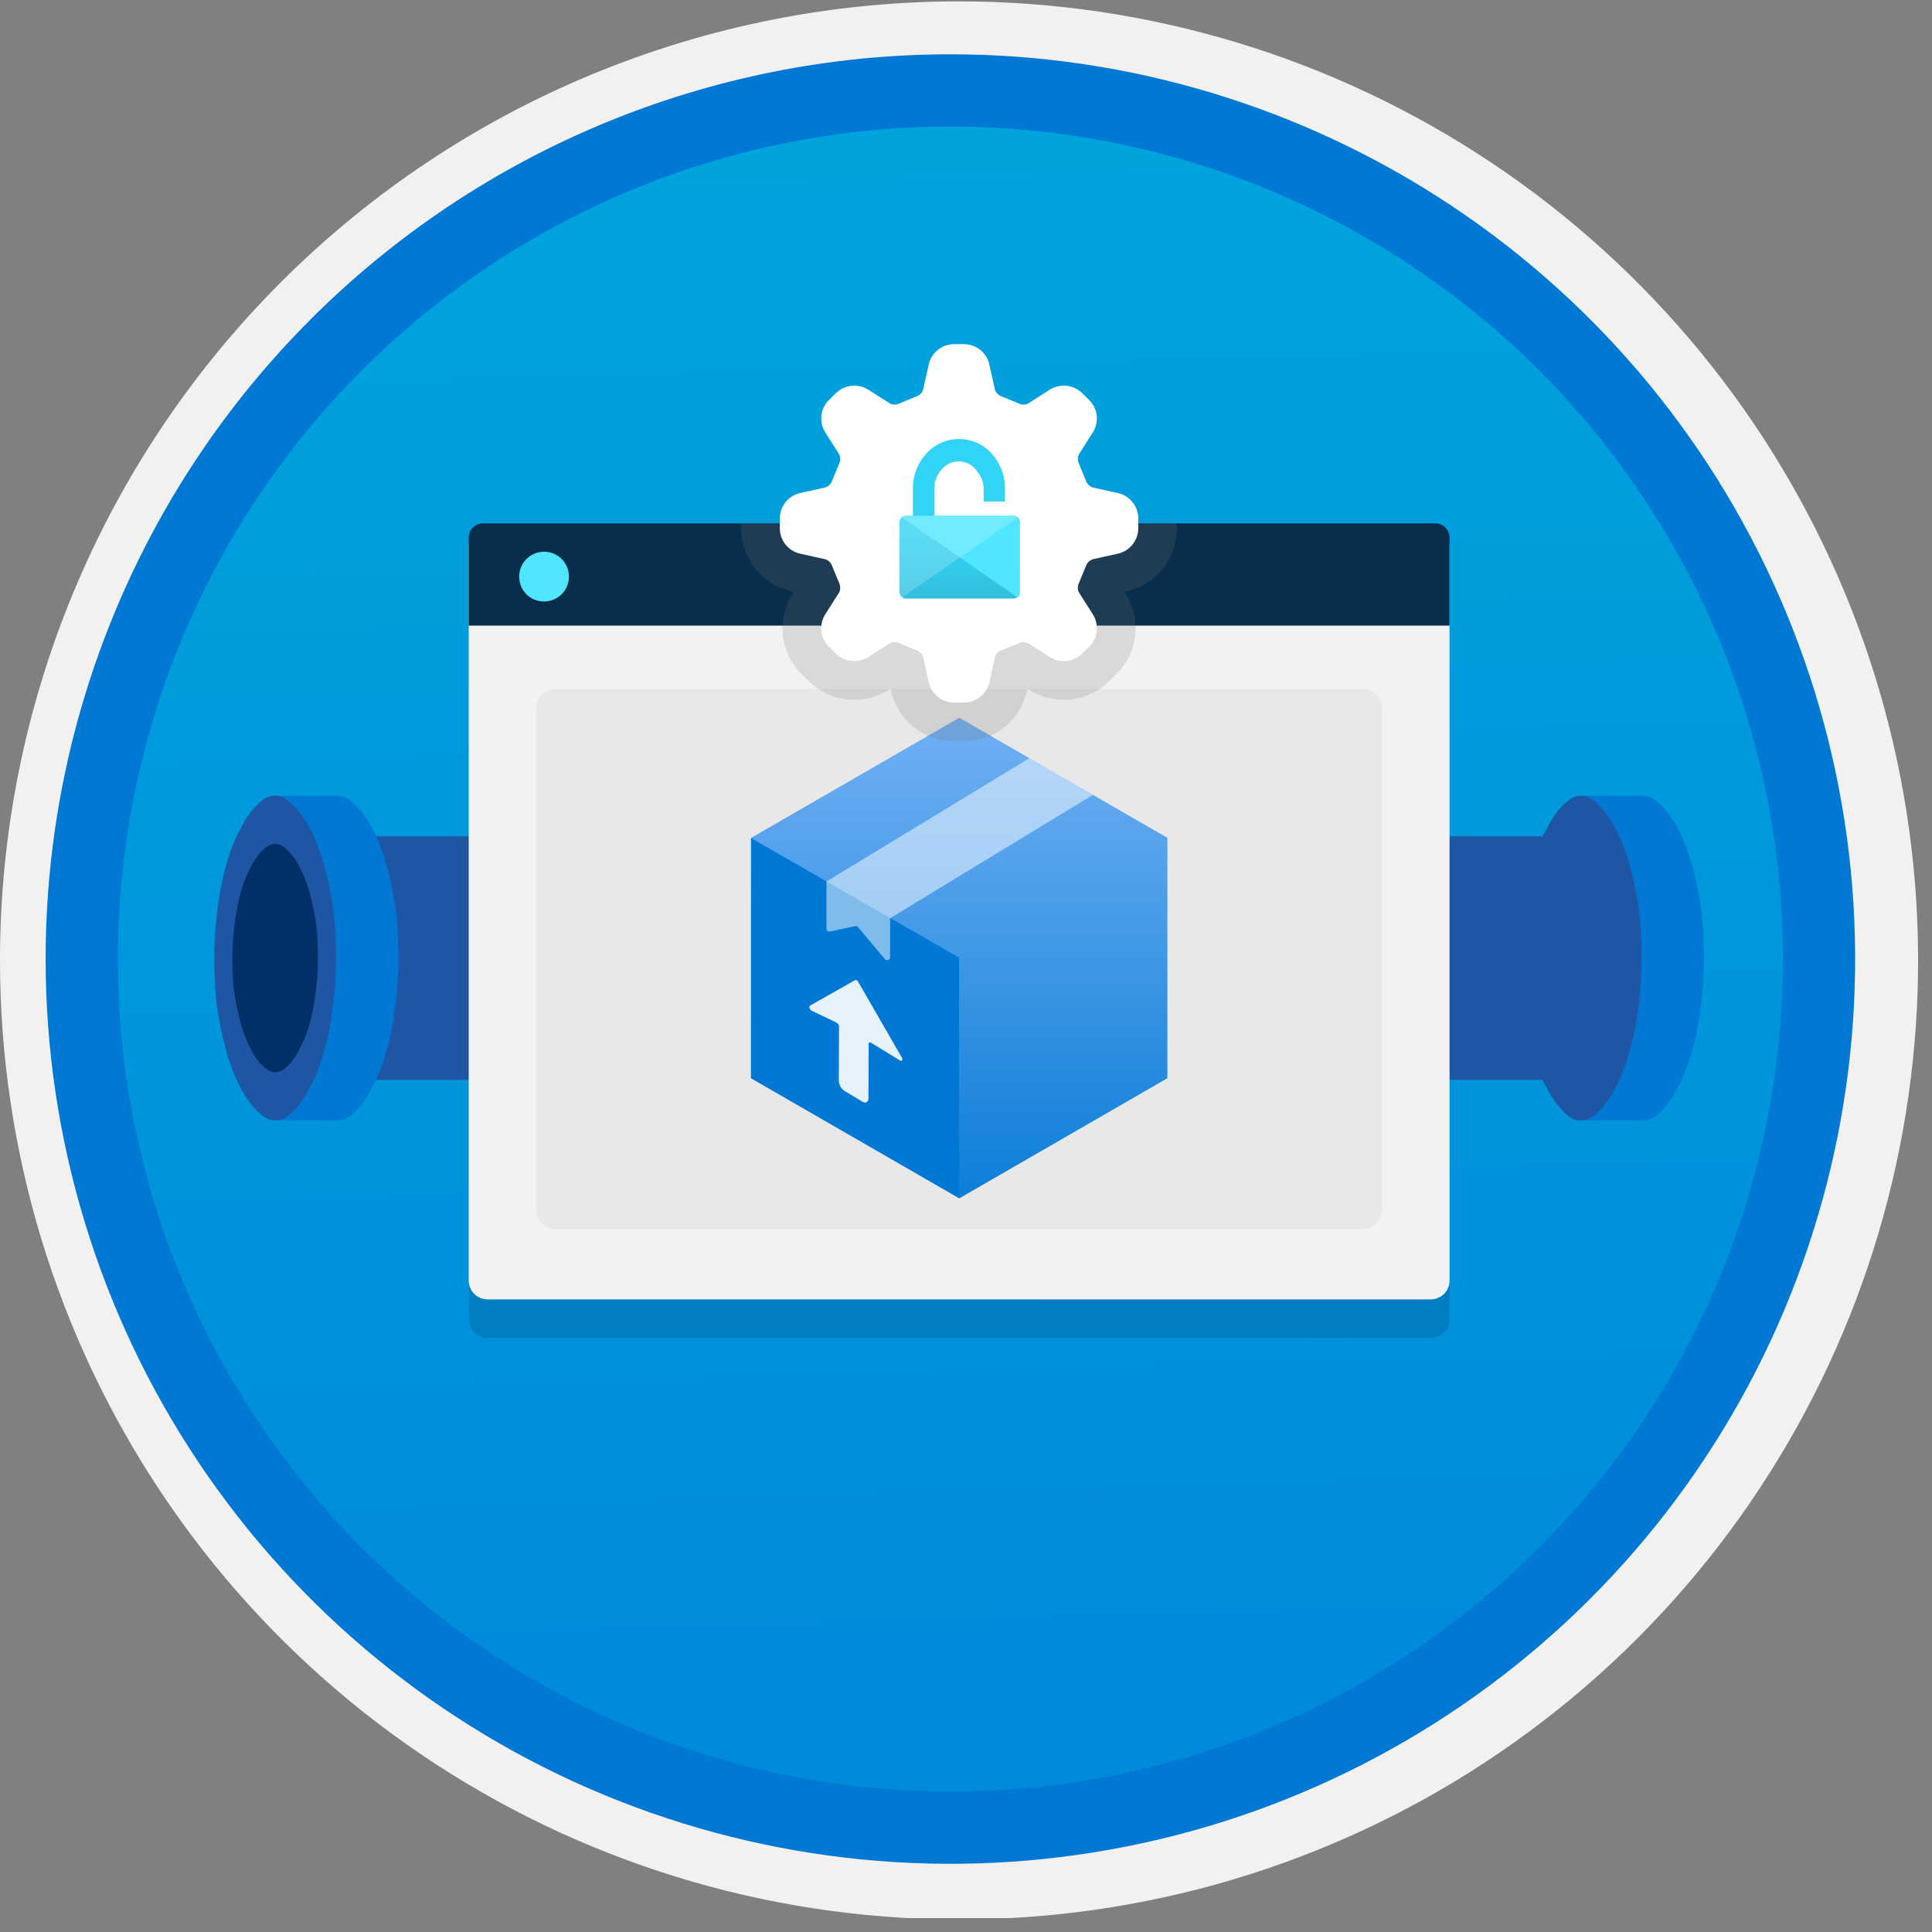 <svg width="100" height="100" viewBox="0 0 100 100" fill="none" xmlns="http://www.w3.org/2000/svg">
<rect x="0" y="0" width="100" height="100" fill="#808080" stroke="none"/>
<g clip-path="url(#clip0)">
<path d="M49.193 96.45C39.934 96.45 30.884 93.705 23.186 88.561C15.489 83.418 9.489 76.107 5.946 67.553C2.403 59 1.476 49.588 3.282 40.508C5.088 31.427 9.546 23.087 16.093 16.54C22.639 9.994 30.98 5.536 40.06 3.729C49.141 1.923 58.553 2.85 67.106 6.393C75.659 9.936 82.97 15.936 88.114 23.634C93.257 31.332 96.003 40.382 96.003 49.64C96.003 55.787 94.793 61.874 92.44 67.554C90.088 73.233 86.64 78.394 82.293 82.741C77.946 87.087 72.786 90.535 67.106 92.888C61.427 95.24 55.34 96.45 49.193 96.45V96.45Z" fill="url(#paint0_linear)"/>
<path fill-rule="evenodd" clip-rule="evenodd" d="M95.54 49.711C95.54 58.789 92.848 67.663 87.805 75.212C82.761 82.76 75.593 88.643 67.205 92.117C58.818 95.591 49.589 96.5 40.686 94.729C31.782 92.958 23.603 88.586 17.184 82.167C10.765 75.748 6.393 67.569 4.622 58.665C2.851 49.762 3.76 40.533 7.234 32.146C10.708 23.759 16.591 16.59 24.14 11.546C31.688 6.503 40.562 3.811 49.64 3.811C55.668 3.811 61.637 4.998 67.205 7.305C72.774 9.611 77.834 12.992 82.097 17.255C86.359 21.517 89.74 26.577 92.046 32.146C94.353 37.715 95.54 43.683 95.54 49.711V49.711ZM49.64 0.071C59.458 0.071 69.055 2.982 77.219 8.437C85.382 13.891 91.745 21.644 95.502 30.714C99.259 39.785 100.242 49.766 98.326 59.395C96.411 69.024 91.683 77.869 84.741 84.812C77.799 91.754 68.954 96.482 59.325 98.397C49.695 100.312 39.714 99.329 30.644 95.572C21.573 91.815 13.821 85.453 8.366 77.289C2.912 69.126 0 59.529 0 49.711C-0.001 43.192 1.283 36.736 3.777 30.713C6.272 24.691 9.928 19.218 14.538 14.608C19.147 9.999 24.62 6.342 30.643 3.848C36.666 1.353 43.121 0.07 49.64 0.071V0.071Z" fill="#F2F1F0"/>
<path fill-rule="evenodd" clip-rule="evenodd" d="M92.282 49.64C92.282 58.163 89.755 66.493 85.02 73.58C80.285 80.666 73.556 86.189 65.682 89.45C57.808 92.711 49.144 93.565 40.786 91.902C32.427 90.24 24.749 86.136 18.723 80.109C12.697 74.083 8.593 66.405 6.93 58.047C5.267 49.688 6.121 41.024 9.382 33.15C12.643 25.277 18.166 18.547 25.253 13.812C32.339 9.077 40.67 6.55 49.192 6.55C54.851 6.55 60.454 7.664 65.682 9.829C70.91 11.995 75.661 15.169 79.662 19.17C83.663 23.171 86.837 27.922 89.003 33.15C91.168 38.378 92.282 43.981 92.282 49.64V49.64ZM49.192 2.81C58.454 2.81 67.508 5.557 75.209 10.702C82.911 15.848 88.913 23.162 92.457 31.719C96.002 40.276 96.929 49.692 95.122 58.776C93.315 67.86 88.855 76.205 82.306 82.754C75.757 89.303 67.412 93.763 58.328 95.57C49.244 97.377 39.828 96.45 31.271 92.905C22.714 89.361 15.4 83.359 10.254 75.657C5.109 67.956 2.362 58.902 2.362 49.64C2.363 37.22 7.297 25.31 16.08 16.528C24.862 7.745 36.772 2.811 49.192 2.81V2.81Z" fill="#0078D4"/>
<path d="M37.379 48.03C37.346 47.485 37.281 46.942 37.182 46.405C37.084 45.869 36.963 45.338 36.821 44.813C36.686 44.307 36.51 43.814 36.296 43.336C36.219 43.161 36.115 42.953 35.984 42.712C35.847 42.463 35.688 42.227 35.508 42.007C35.339 41.794 35.146 41.601 34.934 41.432C34.746 41.283 34.516 41.197 34.277 41.186H31.048C31.43 41.786 31.749 42.424 32 43.09C32.264 43.783 32.472 44.497 32.624 45.223C32.778 45.96 32.887 46.706 32.952 47.455C33.018 48.21 33.056 48.921 33.067 49.589C33.067 50.267 33.034 50.978 32.968 51.722C32.903 52.468 32.788 53.208 32.624 53.938C32.461 54.667 32.253 55.385 32 56.088C31.763 56.759 31.443 57.399 31.048 57.992H34.277C34.515 57.989 34.746 57.908 34.934 57.762C35.151 57.599 35.345 57.405 35.508 57.187C35.679 56.964 35.833 56.728 35.968 56.482C36.099 56.241 36.208 56.028 36.296 55.842C36.508 55.369 36.684 54.881 36.821 54.381C36.965 53.857 37.08 53.326 37.166 52.789C37.253 52.242 37.319 51.695 37.363 51.148C37.406 50.601 37.428 50.081 37.428 49.589C37.428 49.096 37.412 48.577 37.379 48.03Z" fill="#0078D4"/>
<path d="M33.953 46.405C33.855 45.869 33.735 45.338 33.592 44.813C33.457 44.307 33.281 43.813 33.067 43.336C32.991 43.161 32.887 42.953 32.755 42.712C32.618 42.463 32.459 42.227 32.279 42.007C32.111 41.794 31.918 41.601 31.705 41.432C31.518 41.283 31.288 41.197 31.049 41.186C30.82 41.189 30.601 41.27 30.425 41.416C30.218 41.579 30.03 41.767 29.867 41.974C29.691 42.194 29.537 42.43 29.407 42.679C29.276 42.931 29.161 43.133 29.063 43.287H19.064C19.417 44.293 19.67 45.332 19.819 46.389C19.971 47.449 20.054 48.518 20.066 49.589C20.065 50.66 19.988 51.729 19.835 52.789C19.686 53.847 19.428 54.886 19.064 55.891H29.063C29.15 56.055 29.259 56.257 29.391 56.498C29.524 56.741 29.677 56.971 29.851 57.187C30.017 57.397 30.204 57.59 30.408 57.762C30.584 57.918 30.813 58.001 31.048 57.991C31.287 57.989 31.517 57.908 31.705 57.762C31.923 57.599 32.116 57.405 32.279 57.187C32.45 56.964 32.604 56.728 32.739 56.482C32.87 56.241 32.98 56.028 33.067 55.842C33.28 55.369 33.455 54.881 33.592 54.381C33.737 53.857 33.852 53.326 33.937 52.789C34.025 52.242 34.09 51.695 34.134 51.148C34.178 50.601 34.2 50.081 34.199 49.589C34.199 49.096 34.183 48.577 34.15 48.03C34.118 47.485 34.052 46.942 33.953 46.405V46.405Z" fill="#1F56A3"/>
<path d="M20.376 46.405C20.278 45.869 20.158 45.338 20.015 44.813C19.88 44.307 19.705 43.813 19.49 43.336C19.414 43.161 19.31 42.953 19.178 42.712C19.041 42.463 18.882 42.227 18.703 42.007C18.534 41.794 18.341 41.601 18.128 41.432C17.941 41.283 17.711 41.197 17.472 41.186H14.243C14.625 41.786 14.944 42.424 15.195 43.09C15.459 43.783 15.667 44.497 15.818 45.223C15.972 45.96 16.082 46.705 16.147 47.455C16.212 48.21 16.25 48.921 16.262 49.589C16.262 50.267 16.229 50.978 16.163 51.722C16.097 52.468 15.982 53.208 15.818 53.938C15.655 54.667 15.447 55.385 15.195 56.088C14.957 56.759 14.638 57.399 14.243 57.991H17.472C17.71 57.989 17.94 57.908 18.128 57.762C18.346 57.599 18.539 57.405 18.703 57.187C18.873 56.964 19.027 56.728 19.162 56.482C19.293 56.241 19.403 56.028 19.49 55.842C19.703 55.369 19.878 54.881 20.015 54.381C20.16 53.857 20.275 53.326 20.36 52.789C20.448 52.242 20.513 51.695 20.557 51.148C20.601 50.601 20.623 50.081 20.623 49.589C20.623 49.096 20.606 48.577 20.573 48.03C20.541 47.485 20.475 46.942 20.376 46.405Z" fill="#0078D4"/>
<path d="M17.148 46.405C17.049 45.869 16.929 45.338 16.787 44.813C16.652 44.307 16.476 43.813 16.262 43.336C16.185 43.161 16.081 42.953 15.95 42.712C15.813 42.463 15.654 42.227 15.474 42.007C15.305 41.794 15.112 41.601 14.9 41.432C14.712 41.283 14.482 41.197 14.243 41.186C14.005 41.189 13.774 41.27 13.586 41.416C13.369 41.579 13.175 41.772 13.012 41.99C12.841 42.214 12.688 42.449 12.553 42.696C12.421 42.937 12.312 43.15 12.225 43.336C12.012 43.809 11.836 44.297 11.7 44.797C11.555 45.32 11.44 45.852 11.355 46.389C11.267 46.936 11.202 47.483 11.158 48.03C11.114 48.577 11.092 49.096 11.092 49.589C11.092 50.081 11.108 50.601 11.141 51.148C11.174 51.693 11.24 52.236 11.338 52.773C11.437 53.309 11.557 53.839 11.7 54.364C11.835 54.87 12.01 55.364 12.225 55.842C12.301 56.017 12.405 56.224 12.536 56.465C12.673 56.714 12.832 56.95 13.012 57.171C13.181 57.383 13.374 57.576 13.586 57.745C13.774 57.895 14.004 57.981 14.243 57.991C14.481 57.989 14.712 57.908 14.9 57.762C15.117 57.599 15.311 57.405 15.474 57.187C15.645 56.964 15.799 56.728 15.934 56.481C16.065 56.241 16.174 56.028 16.262 55.842C16.474 55.369 16.65 54.881 16.787 54.381C16.931 53.857 17.046 53.326 17.131 52.789C17.219 52.242 17.285 51.695 17.328 51.148C17.372 50.601 17.394 50.081 17.394 49.589C17.394 49.096 17.378 48.577 17.345 48.03C17.312 47.485 17.247 46.942 17.148 46.405V46.405Z" fill="#1F56A3"/>
<path d="M16.286 47.35C16.216 46.973 16.132 46.6 16.032 46.23C15.937 45.875 15.813 45.528 15.663 45.192C15.609 45.069 15.536 44.923 15.443 44.753C15.347 44.578 15.235 44.412 15.109 44.257C14.99 44.108 14.854 43.972 14.705 43.853C14.573 43.748 14.411 43.687 14.243 43.68C14.076 43.682 13.914 43.739 13.781 43.842C13.628 43.956 13.492 44.092 13.377 44.245C13.257 44.403 13.149 44.568 13.055 44.742C12.962 44.911 12.885 45.061 12.824 45.192C12.674 45.524 12.551 45.868 12.454 46.219C12.353 46.587 12.272 46.961 12.212 47.338C12.15 47.723 12.104 48.108 12.073 48.492C12.043 48.877 12.027 49.242 12.027 49.589C12.027 49.935 12.039 50.3 12.062 50.685C12.085 51.068 12.131 51.45 12.2 51.828C12.27 52.205 12.354 52.578 12.454 52.947C12.55 53.303 12.673 53.65 12.824 53.986C12.878 54.109 12.951 54.255 13.043 54.424C13.139 54.599 13.251 54.765 13.377 54.92C13.496 55.07 13.632 55.205 13.781 55.324C13.913 55.429 14.075 55.49 14.243 55.497C14.41 55.495 14.573 55.439 14.705 55.336C14.858 55.221 14.994 55.085 15.109 54.932C15.229 54.775 15.337 54.609 15.432 54.436C15.524 54.266 15.601 54.116 15.663 53.986C15.812 53.653 15.935 53.31 16.032 52.959C16.133 52.59 16.214 52.216 16.274 51.839C16.336 51.454 16.382 51.07 16.413 50.685C16.443 50.3 16.459 49.935 16.459 49.589C16.459 49.243 16.447 48.877 16.424 48.492C16.401 48.109 16.355 47.728 16.286 47.35Z" fill="#003067"/>
<path d="M88.148 48.03C88.115 47.485 88.05 46.942 87.951 46.405C87.853 45.869 87.732 45.338 87.59 44.813C87.455 44.307 87.279 43.814 87.065 43.336C86.988 43.161 86.884 42.953 86.753 42.712C86.616 42.463 86.457 42.227 86.277 42.007C86.108 41.794 85.915 41.601 85.703 41.432C85.515 41.283 85.285 41.197 85.046 41.186H81.817C82.199 41.786 82.518 42.424 82.769 43.09C83.033 43.783 83.242 44.497 83.393 45.223C83.547 45.96 83.656 46.706 83.721 47.455C83.787 48.21 83.825 48.921 83.836 49.589C83.836 50.267 83.803 50.978 83.737 51.722C83.672 52.468 83.556 53.208 83.393 53.938C83.23 54.667 83.022 55.385 82.769 56.088C82.532 56.759 82.212 57.399 81.817 57.992H85.046C85.284 57.989 85.515 57.908 85.703 57.762C85.92 57.599 86.114 57.405 86.277 57.187C86.448 56.964 86.602 56.728 86.737 56.482C86.868 56.241 86.977 56.028 87.065 55.842C87.277 55.369 87.453 54.881 87.59 54.381C87.734 53.857 87.849 53.326 87.935 52.789C88.022 52.242 88.088 51.695 88.132 51.148C88.175 50.601 88.197 50.081 88.197 49.589C88.197 49.096 88.181 48.577 88.148 48.03Z" fill="#0078D4"/>
<path d="M84.722 46.405C84.624 45.869 84.503 45.338 84.361 44.813C84.226 44.307 84.05 43.813 83.836 43.336C83.759 43.161 83.656 42.953 83.524 42.712C83.387 42.463 83.228 42.227 83.048 42.007C82.879 41.794 82.686 41.601 82.474 41.432C82.287 41.283 82.057 41.197 81.817 41.186C81.589 41.189 81.369 41.27 81.194 41.416C80.986 41.579 80.799 41.767 80.636 41.974C80.46 42.194 80.306 42.43 80.176 42.679C80.045 42.931 79.93 43.133 79.832 43.287H69.833C70.186 44.293 70.439 45.332 70.588 46.389C70.74 47.449 70.823 48.518 70.834 49.589C70.834 50.66 70.757 51.729 70.604 52.789C70.455 53.847 70.196 54.886 69.833 55.891H79.832C79.919 56.055 80.028 56.257 80.16 56.498C80.292 56.741 80.446 56.971 80.619 57.187C80.785 57.397 80.972 57.59 81.177 57.762C81.353 57.918 81.582 58.001 81.817 57.991C82.055 57.989 82.286 57.908 82.474 57.762C82.692 57.599 82.885 57.405 83.048 57.187C83.219 56.964 83.373 56.728 83.508 56.482C83.639 56.241 83.748 56.028 83.836 55.842C84.048 55.369 84.224 54.881 84.361 54.381C84.505 53.857 84.62 53.326 84.706 52.789C84.793 52.242 84.859 51.695 84.903 51.148C84.946 50.601 84.968 50.081 84.968 49.589C84.968 49.096 84.952 48.577 84.919 48.03C84.886 47.485 84.821 46.942 84.722 46.405V46.405Z" fill="#1F56A3"/>
<path d="M71.145 46.405C71.047 45.869 70.927 45.338 70.785 44.813C70.649 44.307 70.474 43.813 70.259 43.336C70.183 43.161 70.079 42.953 69.948 42.712C69.811 42.463 69.651 42.227 69.472 42.007C69.303 41.794 69.11 41.601 68.897 41.432C68.71 41.283 68.48 41.197 68.241 41.186H65.012C65.394 41.786 65.713 42.424 65.964 43.09C66.228 43.783 66.436 44.497 66.588 45.223C66.741 45.96 66.851 46.705 66.916 47.455C66.981 48.21 67.019 48.921 67.031 49.589C67.031 50.267 66.998 50.978 66.932 51.722C66.866 52.468 66.751 53.208 66.588 53.938C66.425 54.667 66.216 55.385 65.964 56.088C65.727 56.759 65.407 57.399 65.012 57.991H68.241C68.479 57.989 68.709 57.908 68.897 57.762C69.115 57.599 69.308 57.405 69.472 57.187C69.642 56.964 69.796 56.728 69.931 56.482C70.062 56.241 70.172 56.028 70.259 55.842C70.472 55.369 70.647 54.881 70.785 54.381C70.929 53.857 71.044 53.326 71.129 52.789C71.217 52.242 71.282 51.695 71.326 51.148C71.37 50.601 71.392 50.081 71.392 49.589C71.392 49.096 71.375 48.577 71.343 48.03C71.31 47.485 71.244 46.942 71.145 46.405V46.405Z" fill="white"/>
<path d="M67.917 46.405C67.818 45.869 67.698 45.338 67.556 44.813C67.42 44.307 67.245 43.813 67.031 43.336C66.954 43.161 66.85 42.953 66.719 42.712C66.582 42.463 66.422 42.227 66.243 42.007C66.074 41.794 65.881 41.601 65.668 41.432C65.481 41.283 65.251 41.197 65.012 41.186C64.774 41.189 64.543 41.27 64.355 41.416C64.138 41.579 63.944 41.772 63.781 41.99C63.61 42.214 63.457 42.449 63.322 42.696C63.19 42.937 63.081 43.15 62.993 43.336C62.781 43.809 62.605 44.297 62.468 44.797C62.324 45.32 62.209 45.852 62.123 46.389C62.036 46.936 61.97 47.483 61.926 48.03C61.883 48.577 61.861 49.096 61.861 49.589C61.861 50.081 61.877 50.601 61.91 51.148C61.943 51.693 62.009 52.236 62.107 52.773C62.206 53.309 62.326 53.839 62.468 54.364C62.603 54.87 62.779 55.364 62.993 55.842C63.07 56.017 63.174 56.224 63.305 56.465C63.442 56.714 63.601 56.95 63.781 57.171C63.95 57.383 64.143 57.576 64.355 57.745C64.543 57.895 64.772 57.981 65.012 57.991C65.25 57.989 65.481 57.908 65.668 57.762C65.886 57.599 66.08 57.405 66.243 57.187C66.414 56.964 66.567 56.728 66.702 56.481C66.834 56.241 66.943 56.028 67.031 55.842C67.243 55.369 67.419 54.881 67.556 54.381C67.7 53.857 67.815 53.326 67.9 52.789C67.988 52.242 68.053 51.695 68.097 51.148C68.141 50.601 68.163 50.081 68.163 49.589C68.163 49.096 68.147 48.577 68.114 48.03C68.081 47.485 68.015 46.942 67.917 46.405Z" fill="#E8E8E8"/>
<path opacity="0.2" d="M25.228 69.249H74.061C74.317 69.248 74.563 69.146 74.745 68.964C74.926 68.783 75.028 68.537 75.029 68.281V30.155H24.26V68.281C24.261 68.537 24.363 68.783 24.544 68.964C24.726 69.146 24.972 69.248 25.228 69.249V69.249Z" fill="#003067"/>
<path d="M25.228 67.255H74.061C74.317 67.255 74.563 67.152 74.745 66.971C74.926 66.79 75.028 66.544 75.029 66.287V28.162H24.26V66.287C24.261 66.544 24.363 66.79 24.544 66.971C24.726 67.152 24.972 67.255 25.228 67.255V67.255Z" fill="#F2F2F2"/>
<path d="M24.26 32.382H75.029V27.831C75.029 27.734 75.01 27.637 74.973 27.547C74.936 27.457 74.881 27.375 74.812 27.306C74.743 27.237 74.661 27.182 74.571 27.145C74.481 27.108 74.384 27.089 74.287 27.089H25.002C24.905 27.089 24.808 27.108 24.718 27.145C24.628 27.182 24.546 27.237 24.477 27.306C24.408 27.375 24.353 27.457 24.316 27.547C24.279 27.637 24.26 27.734 24.26 27.831L24.26 32.382Z" fill="#092E4C"/>
<path d="M28.166 31.131C28.42 31.131 28.669 31.054 28.88 30.912C29.091 30.77 29.255 30.569 29.352 30.333C29.449 30.098 29.474 29.839 29.423 29.589C29.373 29.34 29.249 29.111 29.069 28.931C28.888 28.752 28.659 28.63 28.409 28.581C28.159 28.532 27.9 28.559 27.665 28.657C27.43 28.755 27.23 28.921 27.089 29.133C26.948 29.345 26.874 29.594 26.875 29.848C26.873 30.018 26.906 30.186 26.97 30.343C27.035 30.5 27.13 30.642 27.25 30.761C27.37 30.881 27.513 30.975 27.671 31.039C27.828 31.102 27.996 31.134 28.166 31.131Z" fill="#50E6FF"/>
<path d="M70.529 35.658H28.751C28.2 35.658 27.754 36.104 27.754 36.654V62.626C27.754 63.176 28.2 63.622 28.751 63.622H70.529C71.079 63.622 71.525 63.176 71.525 62.626V36.654C71.525 36.104 71.079 35.658 70.529 35.658Z" fill="#E8E8E8"/>
<path d="M38.879 43.367L49.653 37.15L60.424 43.367V55.808L49.653 62.026L38.865 55.808V43.41L38.879 43.367Z" fill="url(#paint1_linear)"/>
<path d="M38.894 43.389L49.642 49.57L49.643 62.006L38.879 55.803V43.432L38.894 43.389Z" fill="#0078D4"/>
<path opacity="0.9" d="M44.34 50.735C44.33 50.727 44.317 50.722 44.303 50.721C44.29 50.719 44.276 50.722 44.264 50.728L41.925 52.053C41.856 52.092 41.903 52.254 41.999 52.309L43.243 52.902L43.321 52.946C43.352 52.967 43.378 52.994 43.397 53.027C43.416 53.06 43.426 53.096 43.428 53.134L43.416 55.945C43.422 56.05 43.452 56.152 43.504 56.243C43.556 56.334 43.628 56.412 43.716 56.47L44.643 57.023C44.815 57.121 44.951 57.045 44.953 56.851L44.962 54.028C44.962 53.959 45.009 53.931 45.07 53.966L45.148 54.01L46.596 54.897C46.693 54.953 46.741 54.846 46.673 54.729L44.416 50.815C44.398 50.782 44.372 50.755 44.34 50.735Z" fill="white"/>
<path opacity="0.5" d="M42.777 45.626L53.281 39.243L56.574 41.141L46.071 47.527V49.549C46.071 49.58 46.061 49.61 46.044 49.636C46.026 49.661 46.001 49.681 45.971 49.691C45.942 49.702 45.91 49.703 45.88 49.695C45.85 49.687 45.824 49.67 45.804 49.646L44.411 47.987C44.392 47.965 44.368 47.949 44.34 47.94C44.312 47.931 44.283 47.93 44.255 47.938L42.96 48.214C42.938 48.219 42.915 48.218 42.893 48.213C42.872 48.208 42.851 48.198 42.834 48.184C42.816 48.17 42.802 48.152 42.792 48.132C42.783 48.112 42.778 48.09 42.777 48.068L42.777 45.626Z" fill="white"/>
<path opacity="0.2" fill-rule="evenodd" clip-rule="evenodd" d="M38.365 27.089V27.379C38.369 28.129 38.627 28.856 39.096 29.441C39.566 30.027 40.219 30.436 40.951 30.603L41.085 30.632L41.013 30.746C40.612 31.381 40.438 32.133 40.52 32.88C40.602 33.626 40.934 34.323 41.462 34.856L41.873 35.267C42.501 35.881 43.347 36.222 44.226 36.217C44.847 36.221 45.456 36.048 45.981 35.717L46.096 35.644L46.127 35.778C46.293 36.51 46.702 37.163 47.287 37.633C47.873 38.103 48.6 38.36 49.35 38.364H49.929C50.679 38.36 51.407 38.103 51.992 37.633C52.577 37.164 52.986 36.51 53.153 35.778L53.183 35.644L53.296 35.716C53.822 36.047 54.431 36.221 55.052 36.217C55.933 36.222 56.779 35.88 57.41 35.265L57.817 34.856C58.345 34.323 58.677 33.627 58.759 32.881C58.841 32.135 58.668 31.384 58.268 30.749L58.194 30.632L58.329 30.602C59.06 30.436 59.714 30.026 60.183 29.441C60.653 28.856 60.911 28.129 60.914 27.379V27.089L38.365 27.089Z" fill="#767676"/>
<path fill-rule="evenodd" clip-rule="evenodd" d="M52.538 27.089C52.538 27.662 52.368 28.223 52.05 28.699C51.731 29.176 51.279 29.547 50.749 29.767C50.219 29.986 49.636 30.044 49.074 29.932C48.512 29.82 47.995 29.544 47.59 29.138C47.185 28.733 46.909 28.217 46.797 27.654C46.685 27.092 46.742 26.509 46.962 25.98C47.181 25.45 47.553 24.997 48.029 24.679C48.506 24.36 49.066 24.19 49.64 24.19C50.408 24.191 51.145 24.497 51.688 25.04C52.232 25.584 52.537 26.32 52.538 27.089ZM57.895 25.528L56.547 25.228C56.408 25.177 56.294 25.074 56.23 24.939C56.226 24.925 56.221 24.91 56.214 24.896L55.843 23.992C55.836 23.977 55.829 23.961 55.821 23.946C55.771 23.807 55.777 23.654 55.84 23.521L56.581 22.355C56.733 22.103 56.797 21.808 56.765 21.515C56.733 21.223 56.606 20.949 56.403 20.735L55.993 20.325C55.778 20.126 55.504 20.001 55.212 19.969C54.921 19.937 54.627 20 54.373 20.148L53.208 20.889C53.133 20.926 53.051 20.944 52.968 20.941C52.905 20.943 52.841 20.932 52.783 20.907C52.768 20.899 52.752 20.892 52.736 20.886L51.833 20.514C51.819 20.508 51.804 20.503 51.789 20.498C51.655 20.435 51.551 20.321 51.501 20.181L51.201 18.834C51.13 18.548 50.967 18.294 50.737 18.109C50.508 17.925 50.224 17.821 49.929 17.814H49.35C49.056 17.821 48.772 17.925 48.542 18.109C48.312 18.293 48.15 18.548 48.079 18.833L47.779 20.182C47.728 20.321 47.624 20.435 47.49 20.498C47.475 20.503 47.461 20.508 47.446 20.514L46.543 20.886C46.527 20.892 46.511 20.899 46.496 20.908C46.438 20.932 46.374 20.943 46.311 20.941C46.228 20.944 46.145 20.926 46.071 20.889L44.906 20.148C44.653 20 44.358 19.938 44.067 19.97C43.775 20.002 43.502 20.126 43.286 20.326L42.876 20.735C42.673 20.949 42.546 21.223 42.514 21.516C42.482 21.808 42.547 22.103 42.698 22.356L43.44 23.521C43.502 23.654 43.508 23.807 43.458 23.945C43.45 23.961 43.443 23.977 43.437 23.992L43.065 24.896C43.059 24.91 43.053 24.925 43.049 24.939C42.985 25.074 42.871 25.177 42.732 25.228L41.385 25.527C41.099 25.599 40.844 25.762 40.66 25.991C40.476 26.221 40.372 26.505 40.364 26.799V27.379C40.372 27.673 40.476 27.957 40.66 28.186C40.844 28.416 41.099 28.579 41.384 28.65L42.732 28.95C42.872 29 42.985 29.104 43.049 29.238C43.053 29.253 43.059 29.268 43.065 29.282L43.437 30.186C43.443 30.201 43.45 30.217 43.458 30.232C43.508 30.371 43.502 30.524 43.44 30.657L42.698 31.822C42.547 32.075 42.482 32.37 42.514 32.662C42.546 32.955 42.673 33.229 42.876 33.443L43.286 33.853C43.502 34.052 43.775 34.176 44.067 34.208C44.359 34.24 44.653 34.178 44.906 34.03L46.071 33.289C46.145 33.252 46.228 33.234 46.311 33.237C46.374 33.234 46.438 33.246 46.496 33.27C46.512 33.278 46.527 33.285 46.543 33.292L47.446 33.664C47.461 33.67 47.475 33.675 47.49 33.679C47.624 33.743 47.728 33.857 47.779 33.996L48.078 35.344C48.15 35.63 48.312 35.884 48.542 36.069C48.772 36.253 49.056 36.357 49.35 36.364H49.929C50.224 36.357 50.508 36.253 50.737 36.069C50.967 35.884 51.13 35.63 51.201 35.344L51.501 33.996C51.551 33.857 51.655 33.743 51.789 33.679C51.804 33.675 51.818 33.67 51.833 33.664L52.736 33.292C52.752 33.285 52.768 33.278 52.783 33.27C52.841 33.246 52.904 33.234 52.968 33.237C53.051 33.234 53.133 33.252 53.208 33.289L54.373 34.03C54.626 34.178 54.92 34.24 55.212 34.209C55.504 34.177 55.778 34.052 55.993 33.853L56.403 33.443C56.606 33.229 56.733 32.955 56.765 32.663C56.797 32.37 56.733 32.075 56.581 31.822L55.84 30.657C55.809 30.591 55.791 30.52 55.788 30.447C55.785 30.374 55.796 30.301 55.821 30.232C55.829 30.217 55.836 30.202 55.842 30.186L56.214 29.282C56.221 29.268 56.226 29.253 56.23 29.238C56.294 29.104 56.408 29 56.547 28.95L57.895 28.65C58.18 28.579 58.435 28.416 58.619 28.187C58.803 27.957 58.907 27.673 58.915 27.379V26.799C58.907 26.505 58.804 26.221 58.619 25.991C58.435 25.762 58.181 25.599 57.895 25.528V25.528Z" fill="white"/>
<path d="M49.645 30.959C51.782 30.959 53.514 29.226 53.514 27.089C53.514 24.952 51.782 23.219 49.645 23.219C47.507 23.219 45.775 24.952 45.775 27.089C45.775 29.226 47.507 30.959 49.645 30.959Z" fill="white"/>
<path d="M52.46 26.7H48.359V25.265C48.361 24.898 48.504 24.546 48.756 24.279C48.863 24.154 48.996 24.054 49.145 23.985C49.295 23.916 49.457 23.881 49.622 23.881C49.786 23.881 49.949 23.916 50.098 23.985C50.248 24.054 50.381 24.154 50.488 24.279C50.543 24.34 50.593 24.407 50.636 24.477C50.808 24.704 50.905 24.98 50.913 25.265L50.913 25.957H52.019V25.288C52.023 24.624 51.779 23.982 51.336 23.487C51.123 23.247 50.861 23.054 50.568 22.923C50.275 22.791 49.957 22.723 49.636 22.723C49.315 22.723 48.997 22.791 48.704 22.923C48.411 23.054 48.149 23.247 47.936 23.487C47.489 23.98 47.244 24.623 47.252 25.288V26.7H46.883C46.799 26.701 46.719 26.735 46.659 26.794C46.599 26.854 46.565 26.933 46.564 27.017V30.663C46.565 30.747 46.6 30.826 46.659 30.886C46.719 30.945 46.799 30.979 46.883 30.98H52.46C52.544 30.979 52.624 30.945 52.683 30.886C52.743 30.826 52.777 30.747 52.778 30.663V27.017C52.777 26.934 52.743 26.854 52.683 26.794C52.624 26.735 52.544 26.701 52.46 26.7V26.7Z" fill="url(#paint2_linear)"/>
<path d="M52.469 26.7H46.888C46.813 26.701 46.74 26.729 46.684 26.779L52.673 30.926C52.709 30.897 52.737 30.86 52.757 30.819C52.776 30.777 52.787 30.732 52.788 30.686V27.019C52.786 26.935 52.752 26.855 52.693 26.795C52.633 26.736 52.553 26.702 52.469 26.7Z" fill="#50E6FF"/>
<path opacity="0.2" d="M46.894 26.7H52.474C52.55 26.701 52.622 26.729 52.679 26.779L46.689 30.926C46.654 30.897 46.626 30.86 46.606 30.819C46.586 30.777 46.576 30.732 46.575 30.686V27.019C46.577 26.935 46.61 26.855 46.67 26.795C46.729 26.736 46.81 26.702 46.894 26.7V26.7Z" fill="white"/>
</g>
<defs>
<linearGradient id="paint0_linear" x1="47.422" y1="-15.153" x2="51.405" y2="130.615" gradientUnits="userSpaceOnUse">
<stop stop-color="#00ABDE"/>
<stop offset="1" stop-color="#007ED8"/>
</linearGradient>
<linearGradient id="paint1_linear" x1="49.645" y1="65.193" x2="49.645" y2="32.539" gradientUnits="userSpaceOnUse">
<stop stop-color="#0078D4"/>
<stop offset="1" stop-color="#83B9F9"/>
</linearGradient>
<linearGradient id="paint2_linear" x1="49.671" y1="30.98" x2="49.671" y2="22.722" gradientUnits="userSpaceOnUse">
<stop stop-color="#32BEDD"/>
<stop offset="0.18" stop-color="#32CAEA"/>
<stop offset="0.41" stop-color="#32D2F2"/>
<stop offset="0.78" stop-color="#32D4F5"/>
</linearGradient>
<clipPath id="clip0">
<rect width="99.28" height="99.28" fill="white"/>
</clipPath>
</defs>
</svg>
